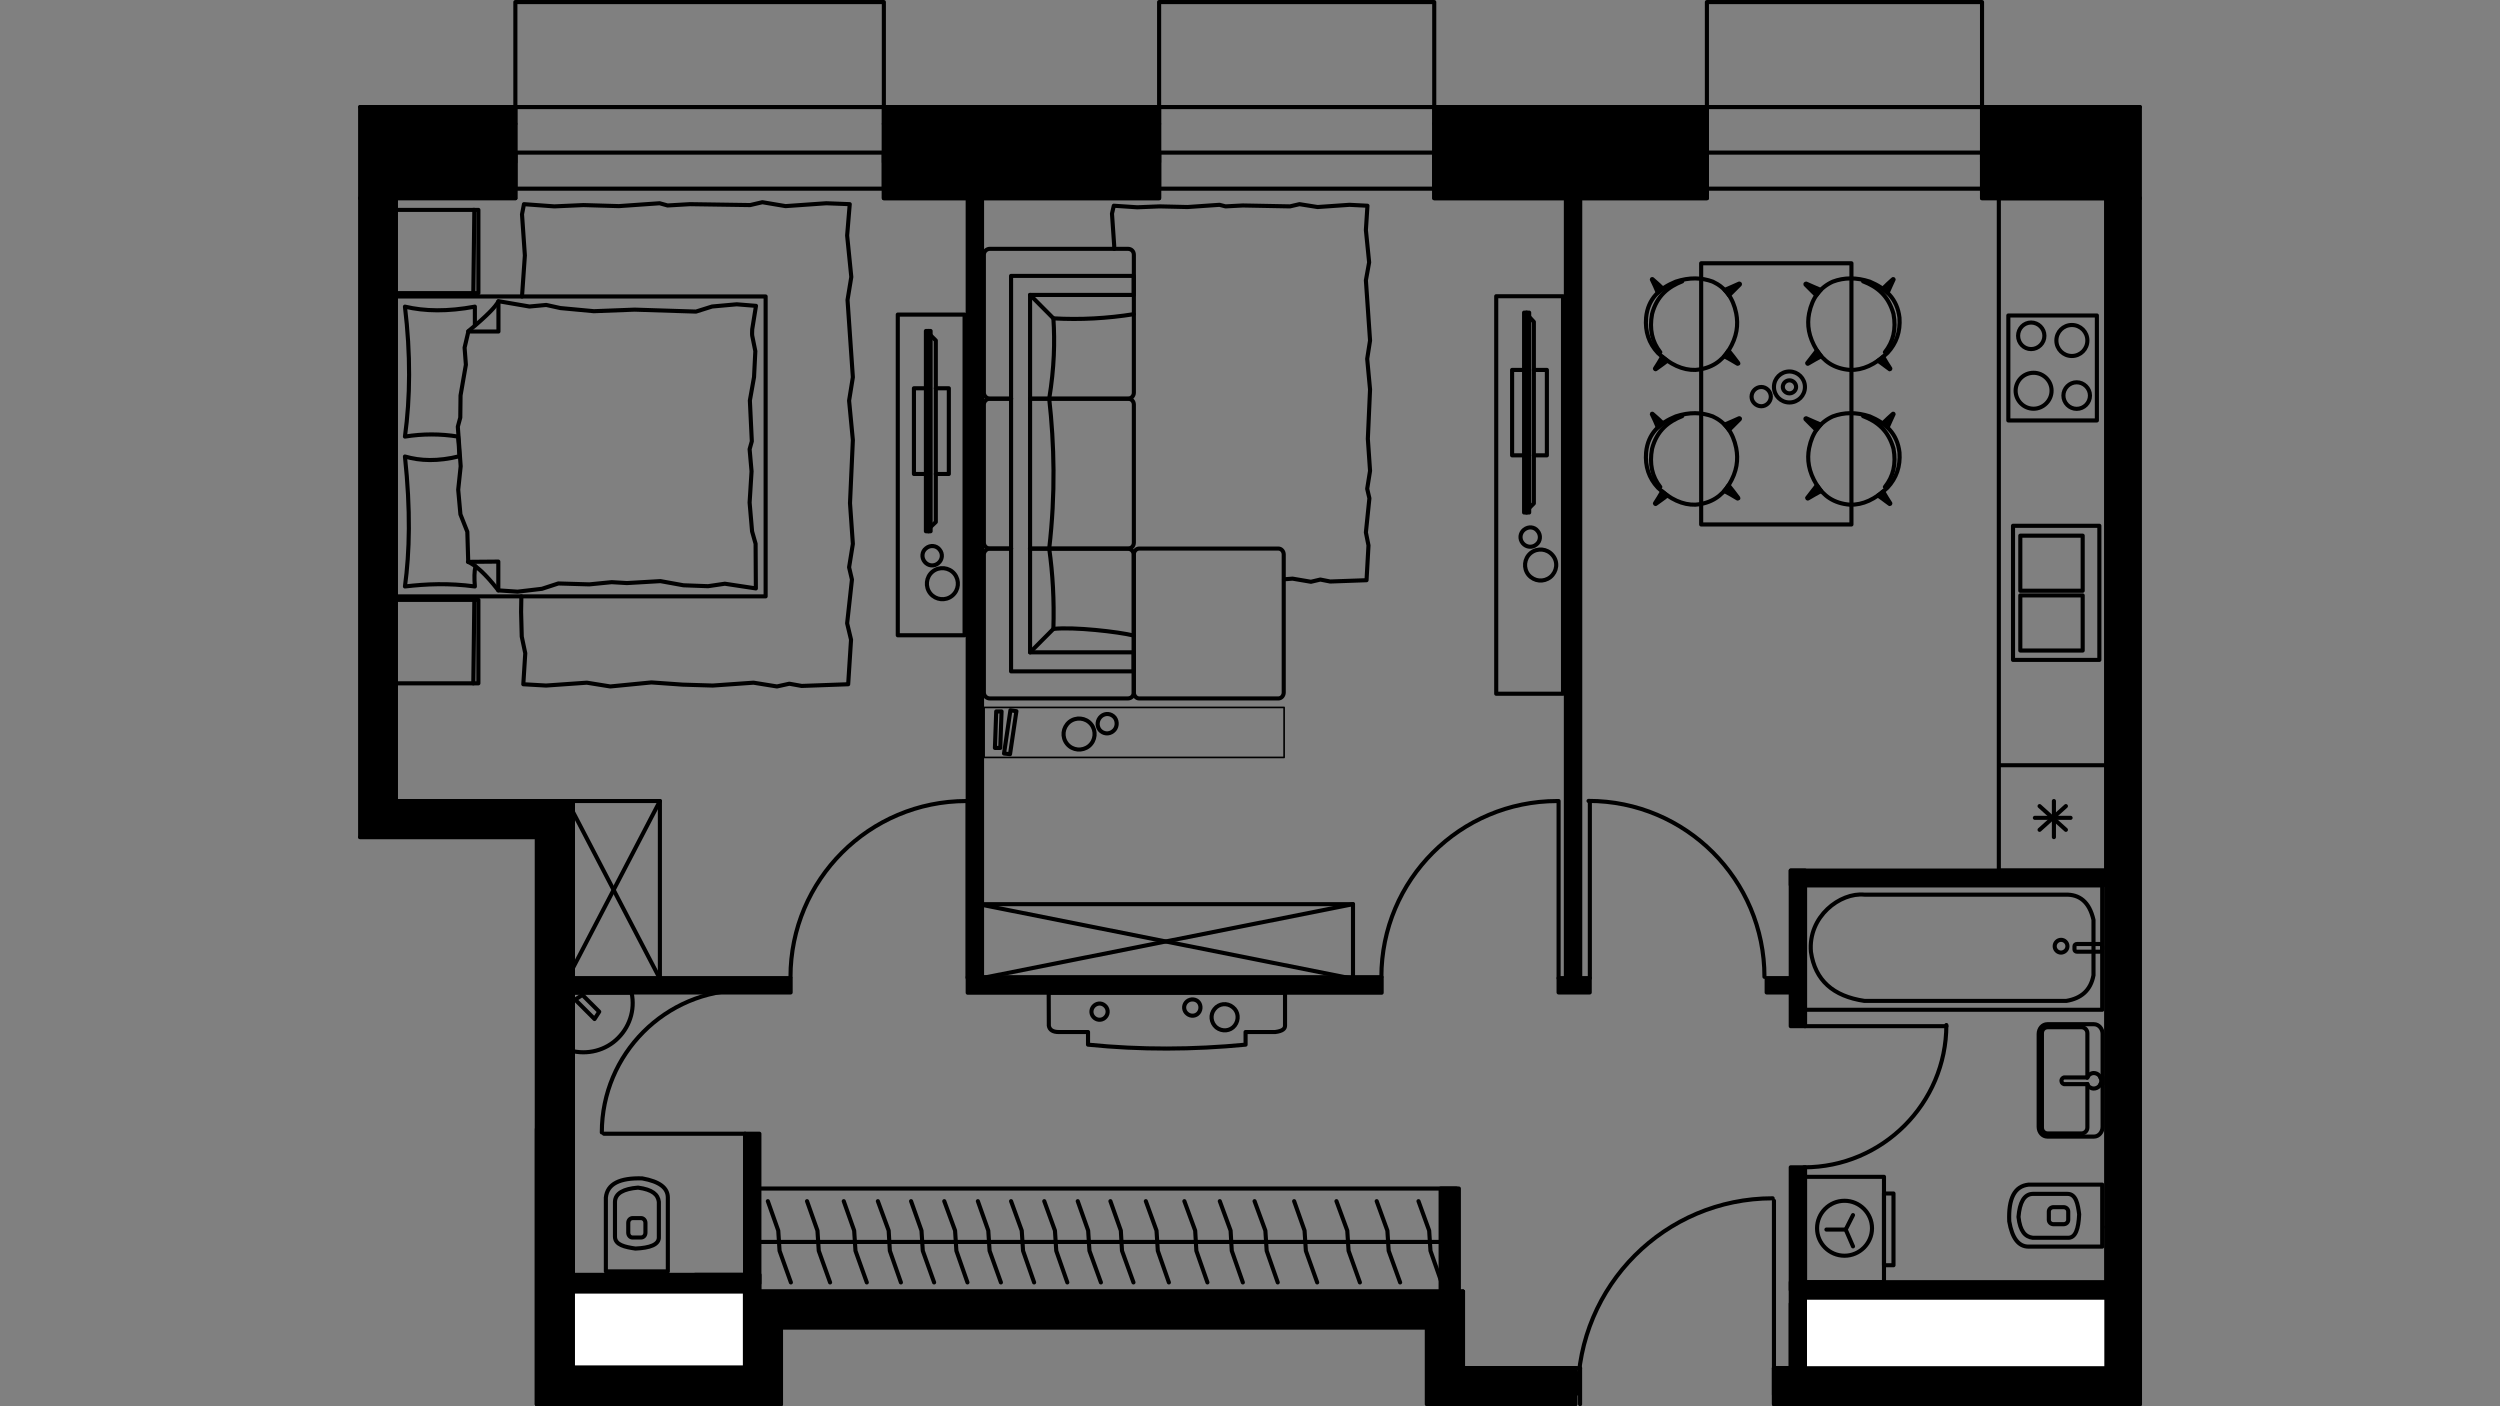 <?xml version="1.0" encoding="utf-8"?>
<!-- Generator: Adobe Illustrator 22.0.1, SVG Export Plug-In . SVG Version: 6.00 Build 0)  -->
<svg version="1.1" id="Слой_1" xmlns="http://www.w3.org/2000/svg" xmlns:xlink="http://www.w3.org/1999/xlink" x="0px" y="0px"
	 viewBox="0 0 1920 1080" style="enable-background:new 0 0 1920 1080;" xml:space="preserve">
<rect x="0" y="0" width="1920" height="1080" fill="#808080" stroke="none"/>
<style type="text/css">
	.st0{fill:none;stroke:#000000;stroke-width:3.155;stroke-linecap:round;stroke-linejoin:round;stroke-miterlimit:22.926;}
	.st1{fill:#FFFFFF;}
	.st2{fill:none;stroke:#000000;stroke-width:1.279;stroke-linecap:round;stroke-linejoin:round;stroke-miterlimit:22.926;}
	.st3{fill:none;}
</style>
<g>
	<polygon class="st0" points="1535.1,587.7 1535.1,668.6 1617.7,668.6 1535.1,668.6 1535.1,152.2 1617.7,152.2 1617.7,668.6 
		1617.7,587.7 	"/>
	<rect x="1542.4" y="242.3" class="st0" width="68" height="80.6"/>
	<rect x="1546" y="403.8" class="st0" width="66.3" height="103"/>
	<line class="st0" x1="1577.4" y1="642.9" x2="1577.4" y2="615.2"/>
	<line class="st0" x1="1566.4" y1="637.3" x2="1586.6" y2="619.1"/>
	<line class="st0" x1="1562.8" y1="628.1" x2="1590.2" y2="628.1"/>
	<line class="st0" x1="1566.4" y1="619.1" x2="1586.6" y2="637.3"/>
	<rect x="1551.6" y="457.3" class="st0" width="47.9" height="42.3"/>
	<rect x="1551.6" y="411.4" class="st0" width="47.9" height="42.3"/>
	<path class="st0" d="M1594.9,293.6c-5.6,0-10.2,4.6-10.2,10.2s4.6,10.2,10.2,10.2s10.2-4.6,10.2-10.2S1600.4,293.6,1594.9,293.6"/>
	<path class="st0" d="M1561.8,286.3c-7.8,0-13.8,6.3-13.8,13.8s6.1,13.8,13.8,13.8c7.5,0,13.8-6.3,13.8-13.8
		C1575.7,292.6,1569.4,286.3,1561.8,286.3"/>
	<path class="st0" d="M1591.2,249.6c-6.6,0-11.9,5.3-11.9,11.9c0,6.6,5.3,11.9,11.9,11.9s11.9-5.3,11.9-11.9
		S1597.8,249.6,1591.2,249.6"/>
	<path class="st0" d="M1559.9,247.7c-5.6,0-10,4.6-10,10.2c0,5.6,4.4,10.2,10,10.2s10.2-4.6,10.2-10.2S1565.5,247.7,1559.9,247.7"/>
	<path class="st0" d="M437.9,806.8c13.1,3.6,27.4,0,36.9-9.7c9.7-9.7,13.4-23.8,9.7-36.9"/>
	<polyline class="st0" points="486,762.4 440,762.4 440,808.3 	"/>
	<polygon class="st0" points="456.6,782.6 460.2,777 447.3,764.1 441.7,767.7 	"/>
	<rect x="1386.2" y="903.8" class="st0" width="60.7" height="80.9"/>
	<rect x="1446.9" y="916.6" class="st0" width="7.3" height="55.1"/>
	<polyline class="st0" points="1423.1,957.2 1417.5,944.3 1402.7,944.3 	"/>
	<line class="st0" x1="1417.5" y1="944.3" x2="1423.1" y2="933.2"/>
	<path class="st0" d="M1416.6,922.2c-11.7,0-21.1,9.5-21.1,21.1c0,11.7,9.5,21.1,21.1,21.1s21.1-9.5,21.1-21.1
		S1428.2,922.2,1416.6,922.2"/>
	<rect x="1310.9" y="1.6" class="st0" width="211.3" height="80.6"/>
	<rect x="890.2" y="1.6" class="st0" width="211.3" height="80.6"/>
	<rect x="395.8" y="1.6" class="st0" width="283" height="80.6"/>
	<path class="st0" d="M1310.9,117.2V95.1V117.2z"/>
	<path class="st0" d="M1522.2,117.2V95.1V117.2z"/>
	<path class="st0" d="M1310.9,95.1V82.2V95.1z"/>
	<path class="st0" d="M1522.2,95.1V82.2V95.1z"/>
	<polyline class="st0" points="1310.9,117.2 1310.9,124.5 1310.9,144.9 	"/>
	<polyline class="st0" points="1522.2,117.2 1522.2,124.5 1522.2,144.9 	"/>
	<line class="st0" x1="1298" y1="117.2" x2="1310.9" y2="117.2"/>
	<line class="st0" x1="1298" y1="95.1" x2="1298" y2="117.2"/>
	<line class="st0" x1="1535.1" y1="117.2" x2="1522.2" y2="117.2"/>
	<line class="st0" x1="1535.1" y1="95.1" x2="1535.1" y2="117.2"/>
	<path class="st0" d="M890.2,117.2V95.1V117.2z"/>
	<path class="st0" d="M1101.5,117.2V95.1V117.2z"/>
	<path class="st0" d="M890.2,95.1V82.2V95.1z"/>
	<path class="st0" d="M1101.5,95.1V82.2V95.1z"/>
	<polyline class="st0" points="890.2,117.2 890.2,124.5 890.2,144.9 	"/>
	<polyline class="st0" points="1101.5,117.2 1101.5,124.5 1101.5,144.9 	"/>
	<line class="st0" x1="877.3" y1="117.2" x2="890.2" y2="117.2"/>
	<line class="st0" x1="877.3" y1="95.1" x2="877.3" y2="117.2"/>
	<path class="st0" d="M395.8,117.2V95.1V117.2z"/>
	<path class="st0" d="M678.8,117.2V95.1V117.2z"/>
	<path class="st0" d="M395.8,95.1V82.2V95.1z"/>
	<path class="st0" d="M678.8,95.1V82.2V95.1z"/>
	<polyline class="st0" points="395.8,117.2 395.8,124.5 395.8,144.9 	"/>
	<polyline class="st0" points="678.8,117.2 678.8,124.5 678.8,144.9 	"/>
	<line class="st0" x1="383" y1="117.2" x2="395.8" y2="117.2"/>
	<line class="st0" x1="383" y1="95.1" x2="383" y2="117.2"/>
	<line class="st0" x1="691.7" y1="117.2" x2="678.8" y2="117.2"/>
	<line class="st0" x1="691.7" y1="95.1" x2="691.7" y2="117.2"/>
	<line class="st0" x1="1643.4" y1="82.2" x2="1522.2" y2="82.2"/>
	<line class="st0" x1="1310.9" y1="82.2" x2="1101.5" y2="82.2"/>
	<line class="st0" x1="890.2" y1="82.2" x2="678.8" y2="82.2"/>
	<line class="st0" x1="395.8" y1="82.2" x2="276.6" y2="82.2"/>
	<line class="st0" x1="678.8" y1="144.9" x2="890.2" y2="144.9"/>
	<line class="st0" x1="1522.2" y1="82.2" x2="1310.9" y2="82.2"/>
	<line class="st0" x1="1522.2" y1="144.9" x2="1310.9" y2="144.9"/>
	<polyline class="st0" points="1522.2,117.2 1417.5,117.2 1310.9,117.2 	"/>
	<line class="st0" x1="1522.2" y1="117.2" x2="1522.2" y2="124.5"/>
	<line class="st0" x1="1310.9" y1="117.2" x2="1310.9" y2="124.5"/>
	<line class="st0" x1="1101.5" y1="82.2" x2="890.2" y2="82.2"/>
	<line class="st0" x1="1101.5" y1="144.9" x2="890.2" y2="144.9"/>
	<polyline class="st0" points="1101.5,117.2 994.9,117.2 890.2,117.2 	"/>
	<line class="st0" x1="1101.5" y1="117.2" x2="1101.5" y2="124.5"/>
	<line class="st0" x1="890.2" y1="117.2" x2="890.2" y2="124.5"/>
	<line class="st0" x1="678.8" y1="82.2" x2="395.8" y2="82.2"/>
	<line class="st0" x1="678.8" y1="144.9" x2="395.8" y2="144.9"/>
	<polyline class="st0" points="678.8,117.2 537.4,117.2 395.8,117.2 	"/>
	<line class="st0" x1="678.8" y1="117.2" x2="678.8" y2="124.5"/>
	<line class="st0" x1="395.8" y1="117.2" x2="395.8" y2="124.5"/>
	<line class="st0" x1="412.3" y1="642.9" x2="412.3" y2="1078.4"/>
	<line class="st0" x1="440" y1="1050.7" x2="440" y2="615.2"/>
	<line class="st0" x1="1617.7" y1="152.2" x2="1617.7" y2="942.4"/>
	<line class="st0" x1="440" y1="615.2" x2="304" y2="615.2"/>
	<line class="st0" x1="276.6" y1="642.9" x2="412.3" y2="642.9"/>
	<line class="st0" x1="304" y1="615.2" x2="304" y2="152.2"/>
	<path class="st0" d="M276.6,152.2h119.3 M395.8,152.2v-35H383"/>
	<path class="st0" d="M691.7,117.2h-12.9v35h211.3 M890.2,152.2v-35h-12.9"/>
	<path class="st0" d="M1101.5,117.2v35h209.4 M1310.9,152.2v-35H1298"/>
	<polyline class="st0" points="1535.1,117.2 1522.2,117.2 1522.2,152.2 1643.4,152.2 	"/>
	<line class="st0" x1="572.2" y1="991.9" x2="572.2" y2="1050.7"/>
	<line class="st0" x1="1123.6" y1="991.9" x2="572.2" y2="991.9"/>
	<line class="st0" x1="1123.6" y1="1050.7" x2="1123.6" y2="991.9"/>
	<path class="st0" d="M440,1078.4h159.8 M572.2,1050.7H440"/>
	<polyline class="st0" points="1362.4,1078.4 1362.4,1071.1 1362.4,1050.7 	"/>
	<polyline class="st0" points="1213.5,1078.4 1213.5,1071.1 1213.5,1050.7 	"/>
	<line class="st0" x1="1617.7" y1="1050.7" x2="1362.4" y2="1050.7"/>
	<line class="st0" x1="1213.5" y1="1050.7" x2="1123.6" y2="1050.7"/>
	<path class="st0" d="M1361.4,920.3c-82.6,0-149.6,67-149.6,149.9"/>
	<line class="st0" x1="1362.4" y1="1071.1" x2="1362.4" y2="922.2"/>
	<path class="st0" d="M520.9,1050.7H440V867.1 M440,1078.4h80.9 M412.3,867.1v211.3"/>
	<path class="st0" d="M1120,1078.4h89.9v-27.7 M1209.8,1050.7h-86.2"/>
	<path class="st0" d="M1617.7,1078.4h25.7 M1617.7,942.4v108.3 M1643.4,1050.7V942.4"/>
	<path class="st0" d="M571.5,760.4c-60.5,0-109.3,49.1-109.3,109.3"/>
	<line class="st0" x1="572.2" y1="870.7" x2="463.8" y2="870.7"/>
	<line class="st0" x1="533.8" y1="990.2" x2="572.2" y2="990.2"/>
	<line class="st0" x1="572.2" y1="979.1" x2="533.8" y2="979.1"/>
	<line class="st0" x1="1386.2" y1="1050.7" x2="1386.2" y2="995.8"/>
	<polyline class="st0" points="1375.3,1001.2 1375.3,1050.7 1386.2,1050.7 	"/>
	<path class="st0" d="M1385.5,896.5c60.2,0,109.3-49.1,109.3-109.3"/>
	<line class="st0" x1="1386.2" y1="788.1" x2="1494.8" y2="788.1"/>
	<path class="st0" d="M1355.1,750.2c0-74.6-60.5-135.1-135.1-135.1"/>
	<line class="st0" x1="1221" y1="751.2" x2="1221" y2="615.2"/>
	<path class="st0" d="M1196,615.2c-74.6,0-135.1,60.5-135.1,135.1"/>
	<line class="st0" x1="1197" y1="751.2" x2="1197" y2="615.2"/>
	<path class="st0" d="M742.2,615.2c-74.6,0-135.1,60.5-135.1,135.1"/>
	<line class="st0" x1="743.2" y1="751.2" x2="743.2" y2="615.2"/>
	<polygon points="1643.4,144.9 1643.4,117.2 1643.4,95.1 1643.4,82.2 1522.2,82.2 1522.2,95.1 1522.2,117.2 1522.2,144.9 
		1522.2,152.2 1529.5,152.2 1575.7,152.2 1590,152.2 1643.4,152.2 	"/>
	<polygon class="st0" points="1643.4,144.9 1643.4,117.2 1643.4,95.1 1643.4,82.2 1522.2,82.2 1522.2,95.1 1522.2,117.2 
		1522.2,144.9 1522.2,152.2 1529.5,152.2 1575.7,152.2 1590,152.2 1643.4,152.2 	"/>
	<path d="M1643.4,152.2h-25.7v898.5h-231.5h-10.9h-12.9v20.4v7.3h281.1C1643.4,778.9,1643.4,451.7,1643.4,152.2z"/>
	<path class="st0" d="M1643.4,152.2h-25.7v898.5h-231.5h-10.9h-12.9v20.4v7.3h281.1C1643.4,778.9,1643.4,451.7,1643.4,152.2z"/>
	<polygon points="1213.5,152.2 1310.9,152.2 1310.9,144.9 1310.9,117.2 1310.9,95.1 1310.9,82.2 1101.5,82.2 1101.5,95.1 
		1101.5,117.2 1101.5,144.9 1101.5,152.2 1202.6,152.2 	"/>
	<polygon class="st0" points="1213.5,152.2 1310.9,152.2 1310.9,144.9 1310.9,117.2 1310.9,95.1 1310.9,82.2 1101.5,82.2 
		1101.5,95.1 1101.5,117.2 1101.5,144.9 1101.5,152.2 1202.6,152.2 	"/>
	<polygon points="890.2,152.2 890.2,121.3 890.2,96.8 890.2,82.2 678.8,82.2 678.8,96.8 678.8,121.3 678.8,152.2 	"/>
	<polygon class="st0" points="890.2,152.2 890.2,121.3 890.2,96.8 890.2,82.2 678.8,82.2 678.8,96.8 678.8,121.3 678.8,152.2 	"/>
	<polygon points="395.8,144.9 395.8,117.2 395.8,95.1 395.8,82.2 276.6,82.2 276.6,95.1 276.6,117.2 276.6,144.9 276.6,152.2 
		327.8,152.2 343.6,152.2 395.8,152.2 	"/>
	<polygon class="st0" points="395.8,144.9 395.8,117.2 395.8,95.1 395.8,82.2 276.6,82.2 276.6,95.1 276.6,117.2 276.6,144.9 
		276.6,152.2 327.8,152.2 343.6,152.2 395.8,152.2 	"/>
	<path d="M412.3,1078.4h187.5v-58.8c229.1,0,199.2,0,496,0v58.8h113.9v-27.7h-86.2v-58.8H583.4h-11.2v58.8H440v-60.5V979V807.3
		v-44.9v-11.2v-136H304v-463h-27.4V632v10.9h135.8v435.5H412.3z"/>
	<path class="st0" d="M412.3,1078.4h187.5v-58.8c229.1,0,199.2,0,496,0v58.8h113.9v-27.7h-86.2v-58.8H583.4h-11.2v58.8H440v-60.5
		V979V807.3v-44.9v-11.2v-136H304v-463h-27.4V632v10.9h135.8v435.5H412.3z"/>
	<rect x="440" y="979.1" width="143.3" height="12.9"/>
	<rect x="440" y="979.1" class="st0" width="143.3" height="12.9"/>
	<rect x="1386.2" y="984.7" width="231.5" height="11.9"/>
	<rect x="1386.2" y="984.7" class="st0" width="231.5" height="11.9"/>
	<rect x="1375.3" y="984.7" width="11" height="66.2"/>
	<rect x="1375.3" y="984.7" class="st0" width="11" height="66.2"/>
	<rect x="1386.2" y="996.6" class="st1" width="231.5" height="54.2"/>
	<rect x="1386.2" y="996.6" class="st0" width="231.5" height="54.2"/>
	<rect x="440" y="991.9" class="st1" width="132.1" height="58.3"/>
	<rect x="440" y="991.9" class="st0" width="132.1" height="58.3"/>
	<rect x="1375.3" y="896.5" width="11" height="94.2"/>
	<rect x="1375.3" y="896.5" class="st0" width="11" height="94.2"/>
	<rect x="1375.3" y="668.6" width="11" height="119.5"/>
	<rect x="1375.3" y="668.6" class="st0" width="11" height="119.5"/>
	<rect x="1375.3" y="668.6" width="242.5" height="11"/>
	<rect x="1375.3" y="668.6" class="st0" width="242.5" height="11"/>
	<rect x="1356.8" y="751.2" width="18.4" height="11"/>
	<rect x="1356.8" y="751.2" class="st0" width="18.4" height="11"/>
	<rect x="1197" y="751.2" width="23.9" height="11"/>
	<rect x="1197" y="751.2" class="st0" width="23.9" height="11"/>
	<rect x="1202.6" y="152.2" width="11" height="599.1"/>
	<rect x="1202.6" y="152.2" class="st0" width="11" height="599.1"/>
	<rect x="743.2" y="750.5" width="317.9" height="11.9"/>
	<rect x="743.2" y="750.5" class="st0" width="317.9" height="11.9"/>
	<rect x="440" y="751.2" width="167.2" height="11"/>
	<rect x="440" y="751.2" class="st0" width="167.2" height="11"/>
	<rect x="572.2" y="870.7" width="11" height="114.9"/>
	<rect x="572.2" y="870.7" class="st0" width="11" height="114.9"/>
	<rect x="743.2" y="144.9" width="11" height="605.6"/>
	<rect x="743.2" y="144.9" class="st0" width="11" height="605.6"/>
	<rect x="1383.5" y="680" class="st0" width="231" height="95.5"/>
	<path class="st0" d="M1431.9,768.7c51.7,0,103.5,0,155,0c11.4-1.9,18.7-8,20.9-19.7c0-14.1,0-28.2,0-42.5
		c-3.2-14.1-10.9-19.7-21.6-19.4c-51.5,0-102.8,0-154.3,0c-18.7-1.9-43.5,16.8-41.1,44C1394,752.9,1407.8,765.1,1431.9,768.7z"/>
	<path class="st0" d="M1587.8,726.7c0-2.7-2.2-4.9-4.9-4.9c-2.7,0-4.9,2.2-4.9,4.9s2.2,4.9,4.9,4.9
		C1585.6,731.5,1587.8,729.4,1587.8,726.7z"/>
	<path class="st0" d="M1595.1,725h17.5c1.1,0,1.9,0.8,1.9,1.7v2.5c0,0.9-0.9,1.7-1.9,1.7h-17.5c-1.1,0-1.9-0.8-1.9-1.7v-2.5
		C1593.2,725.7,1594,725,1595.1,725L1595.1,725z"/>
	<path class="st0" d="M1614.5,909.8c-18.9,0-37.7,0-56.6,0c-10.9,1.2-15.5,10.9-14.8,28.2c2.2,13.1,7.3,19.4,14.8,19.4h56.6V909.8z"
		/>
	<path class="st0" d="M1587.8,916.9c-9,0-18,0-26.7,0c-6.6,0.2-10,6.6-10.9,17.7c1.2,11.2,5.3,15.3,10.9,16c8.7,0,17.7,0,26.7,0
		c6.3,0.5,8.5-7,9-18C1595.8,924.7,1594.4,916.9,1587.8,916.9z"/>
	<path class="st0" d="M1577.1,927.1h7.7c2,0,3.6,1.5,3.6,3.4v6.3c0,1.9-1.6,3.4-3.6,3.4h-7.7c-2,0-3.6-1.5-3.6-3.4v-6.3
		C1573.5,928.6,1575.1,927.1,1577.1,927.1z"/>
	<path class="st0" d="M1565.7,865.4v-71.3c0-4.1,2.9-7.5,6.6-7.5h35.9c3.6,0,6.6,3.4,6.6,7.5v71.3c0,4.1-3,7.5-6.6,7.5h-35.9
		C1568.7,872.9,1565.7,869.6,1565.7,865.4L1565.7,865.4z"/>
	<path class="st0" d="M1603.1,827.5v-34c0-2.7-2.2-4.6-4.6-4.6h-25.7c-2.7,0-4.6,1.9-4.6,4.6v72.4c0,2.7,1.9,4.6,4.6,4.6h25.7
		c2.4,0,4.6-1.9,4.6-4.6v-33.3"/>
	<path class="st0" d="M1613.1,827.5h1.7v4.9c-0.5,0-1,0-1.5,0 M1603.1,832.6c-6.1,0-11.9,0-18,0c-1.5-0.5-1.9-1.5-1.9-2.9
		c0.2-1.2,1-1.9,1.9-2.2h18"/>
	<path class="st0" d="M1602.9,827.5c1-1.9,2.9-3.4,5.1-3.4c3.2,0,5.8,2.7,5.8,6.1c0,3.2-2.7,5.8-5.8,5.8c-2.2,0-4.4-1.5-5.1-3.4"/>
	<path class="st0" d="M465.3,976.4c0-18.7,0-37.7,0-56.6c1-10.7,10.9-15.3,27.9-14.8c13.4,2.4,19.7,7.3,19.7,14.8v56.6H465.3z"/>
	<path class="st0" d="M472.3,949.7c0-9,0-17.7,0-26.7c0.2-6.6,6.6-10,17.7-10.9c11.2,1.5,15.3,5.3,16,10.9c0,9,0,17.7,0,26.7
		c0.5,6.3-7,8.7-18,9.2C480.1,957.7,472.3,956.2,472.3,949.7z"/>
	<path class="st0" d="M482.5,946.7v-7.5c0-2.1,1.5-3.7,3.4-3.7h6.4c1.9,0,3.4,1.7,3.4,3.7v7.5c0,2.1-1.5,3.7-3.4,3.7h-6.4
		C484,950.5,482.5,948.8,482.5,946.7L482.5,946.7z"/>
	<path class="st0" d="M1374.3,292.1c-2.7,0-5.1,2.2-5.1,5.1c0,2.7,2.4,4.9,5.1,4.9s5.1-2.2,5.1-4.9
		C1379.4,294.3,1377,292.1,1374.3,292.1"/>
	<path class="st0" d="M1352.7,297.2c-4.1,0-7.5,3.4-7.5,7.5c0,3.9,3.4,7.3,7.5,7.3c3.9,0,7.3-3.4,7.3-7.3
		C1360,300.6,1356.6,297.2,1352.7,297.2"/>
	<path class="st0" d="M1374.3,285.3c-6.6,0-11.9,5.3-11.9,11.9s5.3,11.9,11.9,11.9s11.9-5.3,11.9-11.9
		C1386.2,290.6,1380.8,285.3,1374.3,285.3"/>
	<rect x="1306.5" y="202.2" class="st0" width="115.4" height="200.6"/>
	<path class="st0" d="M1273.2,271c9.5,9,19.2,13.4,28.9,13.1c12.4-1,20.2-6.8,25.7-15.3c6.3-10.2,7.3-19.4,5.6-28.2
		c-2.4-11.9-8.5-19.9-18-24.3c-8.7-3.2-18-3.4-28.4,0c-12.4,5.1-21.4,13.1-22.8,27.7C1263.3,254.7,1266.4,263.7,1273.2,271
		L1273.2,271z"/>
	<path class="st0" d="M1291.9,216.1c-10.4,4.1-19.4,10.9-23.1,25c-2.2,11.7,0,21.4,6.3,29.4"/>
	<path d="M1276.6,273.9c-1.9,3.4-3.6,6.1-5.6,9.2c0,0.2,0.2,0.5,0.5,0.5c3.2-2.2,6.1-4.4,9-6.6
		C1279.3,276.1,1277.9,275.1,1276.6,273.9z"/>
	<path class="st0" d="M1276.6,273.9c-1.9,3.4-3.6,6.1-5.6,9.2c0,0.2,0.2,0.5,0.5,0.5c3.2-2.2,6.1-4.4,9-6.6
		C1279.3,276.1,1277.9,275.1,1276.6,273.9z"/>
	<path d="M1324.3,273.6c3.6,1.9,6.6,3.6,10.2,5.8c0.5,0,0.7-0.2,0.5-0.5c-2.4-3.4-5.1-6.6-7.5-9.7
		C1326.4,270.7,1325.5,272.2,1324.3,273.6L1324.3,273.6z"/>
	<path class="st0" d="M1324.3,273.6c3.6,1.9,6.6,3.6,10.2,5.8c0.5,0,0.7-0.2,0.5-0.5c-2.4-3.4-5.1-6.6-7.5-9.7
		C1326.4,270.7,1325.5,272.2,1324.3,273.6L1324.3,273.6z"/>
	<path d="M1327.9,226.8c2.9-2.9,5.3-5.3,8.3-8.3c0.2-0.5,0-0.7-0.5-0.7c-3.6,1.7-7.3,3.2-11.2,4.9
		C1325.7,223.8,1326.9,225.3,1327.9,226.8L1327.9,226.8z"/>
	<path class="st0" d="M1327.9,226.8c2.9-2.9,5.3-5.3,8.3-8.3c0.2-0.5,0-0.7-0.5-0.7c-3.6,1.7-7.3,3.2-11.2,4.9
		C1325.7,223.8,1326.9,225.3,1327.9,226.8L1327.9,226.8z"/>
	<path d="M1277.1,221.7c-2.9-2.7-5.1-4.9-8-7.3c-0.2-0.2-0.5,0-0.5,0.2c1.7,3.4,3.2,6.8,4.6,10.2
		C1274.5,223.6,1275.7,222.6,1277.1,221.7z"/>
	<path class="st0" d="M1277.1,221.7c-2.9-2.7-5.1-4.9-8-7.3c-0.2-0.2-0.5,0-0.5,0.2c1.7,3.4,3.2,6.8,4.6,10.2
		C1274.5,223.6,1275.7,222.6,1277.1,221.7z"/>
	<path class="st0" d="M1273.2,374.5c9.5,9,19.2,13.4,28.9,13.1c12.4-1,20.2-6.8,25.7-15.3c6.3-10.2,7.3-19.4,5.6-28.2
		c-2.4-11.9-8.5-19.9-18-24.3c-8.7-3.2-18-3.4-28.4,0c-12.4,5.1-21.4,13.1-22.8,27.7C1263.3,358.2,1266.4,367.2,1273.2,374.5
		L1273.2,374.5z"/>
	<path class="st0" d="M1291.9,319.6c-10.4,4.1-19.4,10.9-23.1,25c-2.2,11.7,0,21.4,6.3,29.4"/>
	<path d="M1276.6,377.4c-1.9,3.4-3.6,6.1-5.6,9.2c0,0.2,0.2,0.5,0.5,0.5c3.2-2.2,6.1-4.4,9-6.6
		C1279.3,379.6,1277.9,378.6,1276.6,377.4z"/>
	<path class="st0" d="M1276.6,377.4c-1.9,3.4-3.6,6.1-5.6,9.2c0,0.2,0.2,0.5,0.5,0.5c3.2-2.2,6.1-4.4,9-6.6
		C1279.3,379.6,1277.9,378.6,1276.6,377.4z"/>
	<path d="M1324.3,377.1c3.6,1.9,6.6,3.6,10.2,5.8c0.5,0,0.7-0.2,0.5-0.5c-2.4-3.4-5.1-6.6-7.5-9.7
		C1326.4,374.2,1325.5,375.7,1324.3,377.1L1324.3,377.1z"/>
	<path class="st0" d="M1324.3,377.1c3.6,1.9,6.6,3.6,10.2,5.8c0.5,0,0.7-0.2,0.5-0.5c-2.4-3.4-5.1-6.6-7.5-9.7
		C1326.4,374.2,1325.5,375.7,1324.3,377.1L1324.3,377.1z"/>
	<path d="M1327.9,330.2c2.9-2.9,5.3-5.3,8.3-8.3c0.2-0.5,0-0.7-0.5-0.7c-3.6,1.7-7.3,3.2-11.2,4.9
		C1325.7,327.3,1326.9,328.8,1327.9,330.2L1327.9,330.2z"/>
	<path class="st0" d="M1327.9,330.2c2.9-2.9,5.3-5.3,8.3-8.3c0.2-0.5,0-0.7-0.5-0.7c-3.6,1.7-7.3,3.2-11.2,4.9
		C1325.7,327.3,1326.9,328.8,1327.9,330.2L1327.9,330.2z"/>
	<path d="M1277.1,325.1c-2.9-2.7-5.1-4.9-8-7.3c-0.2-0.2-0.5,0-0.5,0.2c1.7,3.4,3.2,6.8,4.6,10.2
		C1274.5,327.1,1275.7,326.1,1277.1,325.1z"/>
	<path class="st0" d="M1277.1,325.1c-2.9-2.7-5.1-4.9-8-7.3c-0.2-0.2-0.5,0-0.5,0.2c1.7,3.4,3.2,6.8,4.6,10.2
		C1274.5,327.1,1275.7,326.1,1277.1,325.1z"/>
	<path class="st0" d="M1449.6,271c-9.5,9-18.9,13.4-28.9,13.1c-12.4-1-20.2-6.8-25.5-15.3c-6.3-10.2-7.5-19.4-5.8-28.2
		c2.4-11.9,8.5-19.9,18.2-24.3c8.5-3.2,18-3.4,28.4,0c12.1,5.1,21.1,13.1,22.8,27.7C1459.6,254.7,1456.4,263.7,1449.6,271
		L1449.6,271z"/>
	<path class="st0" d="M1430.9,216.1c10.7,4.1,19.4,10.9,23.3,25c2.2,11.7-0.2,21.4-6.6,29.4"/>
	<path d="M1446.2,273.9c1.9,3.4,3.6,6.1,5.6,9.2c0,0.2-0.2,0.5-0.5,0.5c-2.9-2.2-6.1-4.4-9-6.6
		C1443.8,276.1,1445,275.1,1446.2,273.9z"/>
	<path class="st0" d="M1446.2,273.9c1.9,3.4,3.6,6.1,5.6,9.2c0,0.2-0.2,0.5-0.5,0.5c-2.9-2.2-6.1-4.4-9-6.6
		C1443.8,276.1,1445,275.1,1446.2,273.9z"/>
	<path d="M1398.6,273.6c-3.4,1.9-6.6,3.6-10.2,5.8c-0.2,0-0.5-0.2-0.5-0.5c2.7-3.4,5.1-6.6,7.5-9.7
		C1396.4,270.7,1397.6,272.2,1398.6,273.6L1398.6,273.6z"/>
	<path class="st0" d="M1398.6,273.6c-3.4,1.9-6.6,3.6-10.2,5.8c-0.2,0-0.5-0.2-0.5-0.5c2.7-3.4,5.1-6.6,7.5-9.7
		C1396.4,270.7,1397.6,272.2,1398.6,273.6L1398.6,273.6z"/>
	<path d="M1394.9,226.8c-2.9-2.9-5.3-5.3-8.3-8.3c-0.2-0.5,0.2-0.7,0.5-0.7c3.6,1.7,7.5,3.2,11.2,4.9
		C1397.1,223.8,1396.2,225.3,1394.9,226.8L1394.9,226.8z"/>
	<path class="st0" d="M1394.9,226.8c-2.9-2.9-5.3-5.3-8.3-8.3c-0.2-0.5,0.2-0.7,0.5-0.7c3.6,1.7,7.5,3.2,11.2,4.9
		C1397.1,223.8,1396.2,225.3,1394.9,226.8L1394.9,226.8z"/>
	<path d="M1446,221.7c2.7-2.7,5.1-4.9,7.8-7.3c0.2-0.2,0.5,0,0.5,0.2c-1.5,3.4-3.2,6.8-4.6,10.2
		C1448.4,223.6,1447.2,222.6,1446,221.7z"/>
	<path class="st0" d="M1446,221.7c2.7-2.7,5.1-4.9,7.8-7.3c0.2-0.2,0.5,0,0.5,0.2c-1.5,3.4-3.2,6.8-4.6,10.2
		C1448.4,223.6,1447.2,222.6,1446,221.7z"/>
	<path class="st0" d="M1449.6,374.5c-9.5,9-18.9,13.4-28.9,13.1c-12.4-1-20.2-6.8-25.5-15.3c-6.3-10.2-7.5-19.4-5.8-28.2
		c2.4-11.9,8.5-19.9,18.2-24.3c8.5-3.2,18-3.4,28.4,0c12.1,5.1,21.1,13.1,22.8,27.7C1459.6,358.2,1456.4,367.2,1449.6,374.5
		L1449.6,374.5z"/>
	<path class="st0" d="M1430.9,319.6c10.7,4.1,19.4,10.9,23.3,25c2.2,11.7-0.2,21.4-6.6,29.4"/>
	<path d="M1446.2,377.4c1.9,3.4,3.6,6.1,5.6,9.2c0,0.2-0.2,0.5-0.5,0.5c-2.9-2.2-6.1-4.4-9-6.6
		C1443.8,379.6,1445,378.6,1446.2,377.4z"/>
	<path class="st0" d="M1446.2,377.4c1.9,3.4,3.6,6.1,5.6,9.2c0,0.2-0.2,0.5-0.5,0.5c-2.9-2.2-6.1-4.4-9-6.6
		C1443.8,379.6,1445,378.6,1446.2,377.4z"/>
	<path d="M1398.6,377.1c-3.4,1.9-6.6,3.6-10.2,5.8c-0.2,0-0.5-0.2-0.5-0.5c2.7-3.4,5.1-6.6,7.5-9.7
		C1396.4,374.2,1397.6,375.7,1398.6,377.1L1398.6,377.1z"/>
	<path class="st0" d="M1398.6,377.1c-3.4,1.9-6.6,3.6-10.2,5.8c-0.2,0-0.5-0.2-0.5-0.5c2.7-3.4,5.1-6.6,7.5-9.7
		C1396.4,374.2,1397.6,375.7,1398.6,377.1L1398.6,377.1z"/>
	<path d="M1394.9,330.2c-2.9-2.9-5.3-5.3-8.3-8.3c-0.2-0.5,0.2-0.7,0.5-0.7c3.6,1.7,7.5,3.2,11.2,4.9
		C1397.1,327.3,1396.2,328.8,1394.9,330.2L1394.9,330.2z"/>
	<path class="st0" d="M1394.9,330.2c-2.9-2.9-5.3-5.3-8.3-8.3c-0.2-0.5,0.2-0.7,0.5-0.7c3.6,1.7,7.5,3.2,11.2,4.9
		C1397.1,327.3,1396.2,328.8,1394.9,330.2L1394.9,330.2z"/>
	<path d="M1446,325.1c2.7-2.7,5.1-4.9,7.8-7.3c0.2-0.2,0.5,0,0.5,0.2c-1.5,3.4-3.2,6.8-4.6,10.2
		C1448.4,327.1,1447.2,326.1,1446,325.1z"/>
	<path class="st0" d="M1446,325.1c2.7-2.7,5.1-4.9,7.8-7.3c0.2-0.2,0.5,0,0.5,0.2c-1.5,3.4-3.2,6.8-4.6,10.2
		C1448.4,327.1,1447.2,326.1,1446,325.1z"/>
	<path class="st0" d="M874.9,421.3h106.9c2.3,0,4.1,2.1,4.1,4.6v105.9c0,2.5-1.8,4.6-4.1,4.6H874.9c-2.3,0-4.1-2.1-4.1-4.6V425.9
		C870.7,423.4,872.6,421.3,874.9,421.3L874.9,421.3z"/>
	<path class="st0" d="M776.5,421.3h-16.3c-2.4,0-4.6,2.2-4.6,4.6v105.9c0,2.7,2.2,4.6,4.6,4.6h105.9c2.7,0,4.6-1.9,4.6-4.6V426
		c0-2.4-1.9-4.6-4.6-4.6H791"/>
	<path class="st0" d="M776.5,306.2h-16.3c-2.4,0-4.6,1.9-4.6,4.6v105.9c0,2.7,2.2,4.6,4.6,4.6h16.3 M791.1,421.3h75.1
		c2.7,0,4.6-1.9,4.6-4.6V310.8c0-2.7-1.9-4.6-4.6-4.6h-75.1"/>
	<path class="st0" d="M791.1,306.2h75.1c2.7,0,4.6-2.2,4.6-4.6V195.7c0-2.7-1.9-4.6-4.6-4.6h-106c-2.4,0-4.6,1.9-4.6,4.6v105.9
		c0,2.4,2.2,4.6,4.6,4.6h16.3"/>
	<polygon class="st0" points="870.7,515.6 776.5,515.6 776.5,211.9 870.7,211.9 870.7,226.5 791.1,226.5 791.1,501 870.7,501 	"/>
	<path class="st0" d="M870.7,488.1c-11.9-2.9-45.9-6.8-61.7-5.1c0.7-22.1-0.5-42.5-3.2-61.7c4.9-42.3,3.9-79.9,0-115.1
		c3.9-23.8,4.4-43.7,3.2-61.7c20.9,1.2,41.5,0,61.7-3.2"/>
	<line class="st0" x1="809" y1="483" x2="791.1" y2="501"/>
	<line class="st0" x1="809" y1="244.5" x2="791.1" y2="226.5"/>
	<polyline class="st0" points="986.1,444.9 992.7,444.4 1006.8,446.8 1014,445.1 1021.6,446.6 1049.5,445.6 1051,418.9 1049,408.9 
		1051.7,382.7 1050,375.4 1052.2,361.6 1050.5,337 1052.2,299.1 1050,275.6 1052.2,261.5 1049,215.3 1051.5,201.5 1049,176.7 
		1050.2,158 1036.4,157.3 1011.9,159 998,156.8 990.7,158.5 954.5,157.8 941.2,158.5 936.6,157.3 912,159 890.6,158.5 873.4,159.2 
		855.4,158 854,164.1 855.7,188.6 855.7,191.1 	"/>
	<rect x="755.8" y="543.3" class="st2" width="230.4" height="38.4"/>
	<polygon class="st0" points="771.1,578.7 776,545.5 780.6,546.2 775.7,579.2 	"/>
	<polygon class="st0" points="768.2,574.4 769.2,546.4 765.1,546.4 764.1,574.4 	"/>
	<path class="st0" d="M845.7,550.1c3.2-2.7,7.8-2.2,10.4,1c2.4,3.2,1.9,8-1.2,10.4c-3.2,2.7-7.8,2.2-10.4-1
		C842.1,557.4,842.6,552.8,845.7,550.1"/>
	<path class="st0" d="M821.2,554.5c5.1-4.1,12.6-3.4,16.8,1.7c4.1,5.1,3.4,12.6-1.7,16.8c-5.1,4.1-12.6,3.4-16.8-1.7
		C815.3,566.1,816.1,558.8,821.2,554.5"/>
	<rect x="1149.1" y="227.5" class="st0" width="51.3" height="305.3"/>
	<path class="st0" d="M1169.5,417.2c-2.7-3.2-2.2-7.8,1-10.4c3.4-2.7,8-2.2,10.4,1c2.7,3.2,2.2,8-1,10.4
		C1176.8,420.8,1172.2,420.4,1169.5,417.2"/>
	<path class="st0" d="M1173.9,441.5c-4.1-5.1-3.4-12.6,1.7-16.8c5.1-4.1,12.6-3.4,16.8,1.7c4.4,5.1,3.4,12.6-1.7,16.8
		C1185.5,447.3,1178.3,446.6,1173.9,441.5"/>
	<path class="st0" d="M1170.5,284.1h-9.2v65.6h9.2 M1178,349.7h10v-65.6h-10"/>
	<rect x="1170.5" y="240.1" width="3.9" height="153.5"/>
	<rect x="1170.5" y="240.1" class="st0" width="3.9" height="153.5"/>
	<polyline class="st0" points="1174.4,390.2 1178,386.6 1178,247.2 1174.4,243.3 	"/>
	<line class="st0" x1="1172.4" y1="393.6" x2="1172.4" y2="240.1"/>
	<polyline class="st0" points="400.4,458 400.2,469.9 400.7,488.9 403.4,501.7 401.9,525.5 419.4,526.5 450.7,524.3 468.7,527.2 
		500.3,524.1 524.3,525.8 547.4,526.5 578.7,524.3 596.7,527.2 606.2,525.1 615.7,526.8 651.4,525.5 653.6,491.3 650.6,478.7 
		654.3,445.1 652.1,435.7 655,417.7 652.8,386.4 655,338 652.1,307.7 655,289.7 650.9,230.4 653.8,212.7 650.6,180.9 652.6,156.8 
		634.6,156.1 603.3,158.3 585.5,155.3 576.1,157.5 529.9,156.8 512.7,157.8 506.6,156.1 475.3,158.3 448.1,157.5 425.7,158.5 
		402.4,156.8 400.9,164.6 403.1,196.2 400.9,227.7 	"/>
	<rect x="303.5" y="227.7" class="st0" width="284.5" height="230.3"/>
	<path class="st0" d="M382.7,431.3v22.1l14.8,1l18.7-2.2l12.6-4.1l23.8,0.7l17.2-1.7l11.7,0.7l25.7-1.5l17.7,3.2l18.9,0.7l12.9-1.9
		l23.8,3.6l-0.2-34.3l-2.7-9.5l-1.9-22.1l1.5-24l-1.5-17l1.7-6.1l-1.5-31.3l3.2-18l1-19.9l-2.4-11.9c-0.2-1.5,0-3.2,0-4.9l2.9-18
		l-14.8-1.2l-18.9,1.7l-12.4,3.9l-47.1-1.5l-31.3,1.2l-25.7-2.4l-10.9-2.4l-12.9,1.2l-23.8-4.1v23.3h-23.1l-2.9,12.4l1,13.1
		l-4.1,23.6l-0.2,17l-1.9,7l2.2,30.4l-1.9,18l1.7,18.9l5.3,13.4l0.7,23.1L382.7,431.3L382.7,431.3z"/>
	<path class="st0" d="M382.7,453.4c-10-12.9-17.5-19.4-23.3-21.9"/>
	<path class="st0" d="M382.7,231.6c-2.2,3.9-7.8,10.2-23.1,22.8"/>
	<path class="st0" d="M365.2,434.9c-1,3.9-1,9.2-0.5,15.5c-20.2-2.7-37.4-1.9-53.7,0c3.6-26.5,4.4-58.5,0-99.8
		c11.7,3.4,25.3,3.9,41.8-0.2c-0.2-5.1-0.5-10.2-1-15.1c-13.6-2.2-27.2-2.2-40.8,0c4.1-29.9,4.4-63.2,0-99.8
		c15.1,3.6,32.8,3.9,53.7,0c0,4.6,0,9.2,0,13.8"/>
	<rect x="303.5" y="460.7" class="st0" width="63.9" height="64.1"/>
	<polyline class="st0" points="363.5,524.8 364.3,460.7 363.5,460.7 	"/>
	<rect x="303.5" y="161.2" class="st0" width="63.9" height="63.9"/>
	<polyline class="st0" points="363.5,225.1 364.3,161.2 363.5,161.2 	"/>
	<rect x="689.5" y="241.6" class="st0" width="51.3" height="246.3"/>
	<path class="st0" d="M710.2,431.5c-2.7-3.2-2.2-8,1-10.4c3.2-2.7,8-2.2,10.4,1c2.7,3.2,2.2,7.8-1,10.4
		C717.4,435.2,712.8,434.7,710.2,431.5"/>
	<path class="st0" d="M714.5,455.8c-4.1-5.1-3.4-12.6,1.7-16.8c5.1-4.1,12.6-3.4,16.8,1.7c4.1,5.1,3.4,12.6-1.7,16.8
		C726.2,461.7,718.7,460.9,714.5,455.8"/>
	<path class="st0" d="M711.1,298.2h-9.2V364h9.2 M718.7,364h10v-65.8h-10"/>
	<rect x="711.1" y="254.2" width="3.6" height="153.8"/>
	<rect x="711.1" y="254.2" class="st0" width="3.6" height="153.8"/>
	<polyline class="st0" points="714.8,404.6 718.7,400.9 718.7,261.5 714.8,257.6 	"/>
	<line class="st0" x1="713.1" y1="408" x2="713.1" y2="254.2"/>
	<path class="st0" d="M805.4,762.4h181.5c0,11.4,0,13.8,0,25.3c0,2.2-1.5,4.1-7.5,4.9h-22.8c0,3.2,0,6.6,0,9.7
		c-40.3,3.9-80.6,4.1-121,0v-9.7c-7.5,0-15.1,0-22.6,0c-4.1,0-7-1.5-7.5-4.9L805.4,762.4L805.4,762.4z"/>
	<path class="st0" d="M910.8,769.9c-2.2,2.7-1.7,6.6,1,8.7c2.7,2.2,6.6,1.9,8.7-0.7c2.2-2.7,1.9-6.8-0.7-9
		C917.1,766.8,913,767.2,910.8,769.9"/>
	<path class="st0" d="M932.7,775c-3.4,4.1-2.9,10.4,1.5,14.1c4.4,3.4,10.7,2.9,14.1-1.5c3.4-4.4,2.9-10.7-1.5-14.1
		C942.4,769.9,936.1,770.6,932.7,775"/>
	<path class="st0" d="M839.6,773.1c-2.2,2.7-1.7,6.6,1,8.7c2.7,2.2,6.6,1.7,8.7-1c2.2-2.7,1.7-6.6-1-8.7
		C845.7,769.9,841.8,770.4,839.6,773.1"/>
	<line class="st0" x1="581.2" y1="953.8" x2="1118.5" y2="953.8"/>
	<polyline class="st0" points="674.2,922.5 682.5,945.1 683.4,960.6 691.9,984.9 	"/>
	<polyline class="st0" points="699.7,922.5 707.7,945.1 708.7,960.6 717.4,984.9 	"/>
	<polyline class="st0" points="725.2,922.5 733.5,945.1 734.5,960.6 743,984.9 	"/>
	<polyline class="st0" points="751,922.5 759,945.1 760,960.6 768.7,984.9 	"/>
	<polyline class="st0" points="776.5,922.5 784.7,945.1 785.7,960.6 794.2,984.9 	"/>
	<polyline class="st0" points="802,922.5 810.2,945.1 811.2,960.6 819.7,984.9 	"/>
	<polyline class="st0" points="827.7,922.5 835.7,945.1 836.7,960.6 845.5,984.9 	"/>
	<polyline class="st0" points="648,922.5 656,945.1 657,960.6 665.7,984.9 	"/>
	<polyline class="st0" points="619.8,922.5 627.8,945.1 628.8,960.6 637.5,984.9 	"/>
	<polyline class="st0" points="589.7,922.5 597.7,945.1 598.7,960.6 607.4,984.9 	"/>
	<polyline class="st0" points="852.8,922.5 860.8,945.1 861.7,960.6 870.5,984.9 	"/>
	<polyline class="st0" points="880,922.5 888.2,945.1 889.2,960.6 897.7,984.9 	"/>
	<polyline class="st0" points="909.6,922.5 917.9,945.1 918.8,960.6 927.3,984.9 	"/>
	<polyline class="st0" points="936.8,922.5 945.1,945.1 946,960.6 954.5,984.9 	"/>
	<polyline class="st0" points="963.5,922.5 971.8,945.1 972.8,960.6 981.3,984.9 	"/>
	<polyline class="st0" points="993.9,922.5 1001.9,945.1 1002.9,960.6 1011.6,984.9 	"/>
	<polyline class="st0" points="1026.4,922.5 1034.7,945.1 1035.7,960.6 1044.4,984.9 	"/>
	<polyline class="st0" points="1057.3,922.5 1065.5,945.1 1066.5,960.6 1075.3,984.9 	"/>
	<polyline class="st0" points="1089.4,922.5 1097.6,945.1 1098.6,960.6 1107.1,984.9 	"/>
	<line class="st0" x1="581.2" y1="912.8" x2="1118.5" y2="912.8"/>
	<rect x="1106.4" y="912.8" width="14" height="80.3"/>
	<rect x="1106.4" y="912.8" class="st0" width="14" height="80.3"/>
	<polyline class="st0" points="1039.1,751.7 1039.1,694.4 751.5,694.4 	"/>
	<line class="st0" x1="1039.1" y1="694.4" x2="751.5" y2="751.7"/>
	<line class="st0" x1="1039.1" y1="751.7" x2="751.5" y2="694.4"/>
	<polyline class="st0" points="435.7,615.2 506.8,615.2 506.8,751.7 	"/>
	<line class="st0" x1="506.8" y1="615.2" x2="435.7" y2="751.7"/>
	<line class="st0" x1="506.8" y1="751.7" x2="435.7" y2="615.2"/>
</g>
<rect id="all2_x5F_kitchen" x="1387.6" y="519.4" class="st3" width="1" height="1"/>
<rect id="bed_x5F_livingroom" x="953.3" y="286.7" class="st3" width="1" height="1"/>
<rect id="good_x5F_night" x="472" y="342.1" class="st3" width="1" height="1"/>
</svg>
